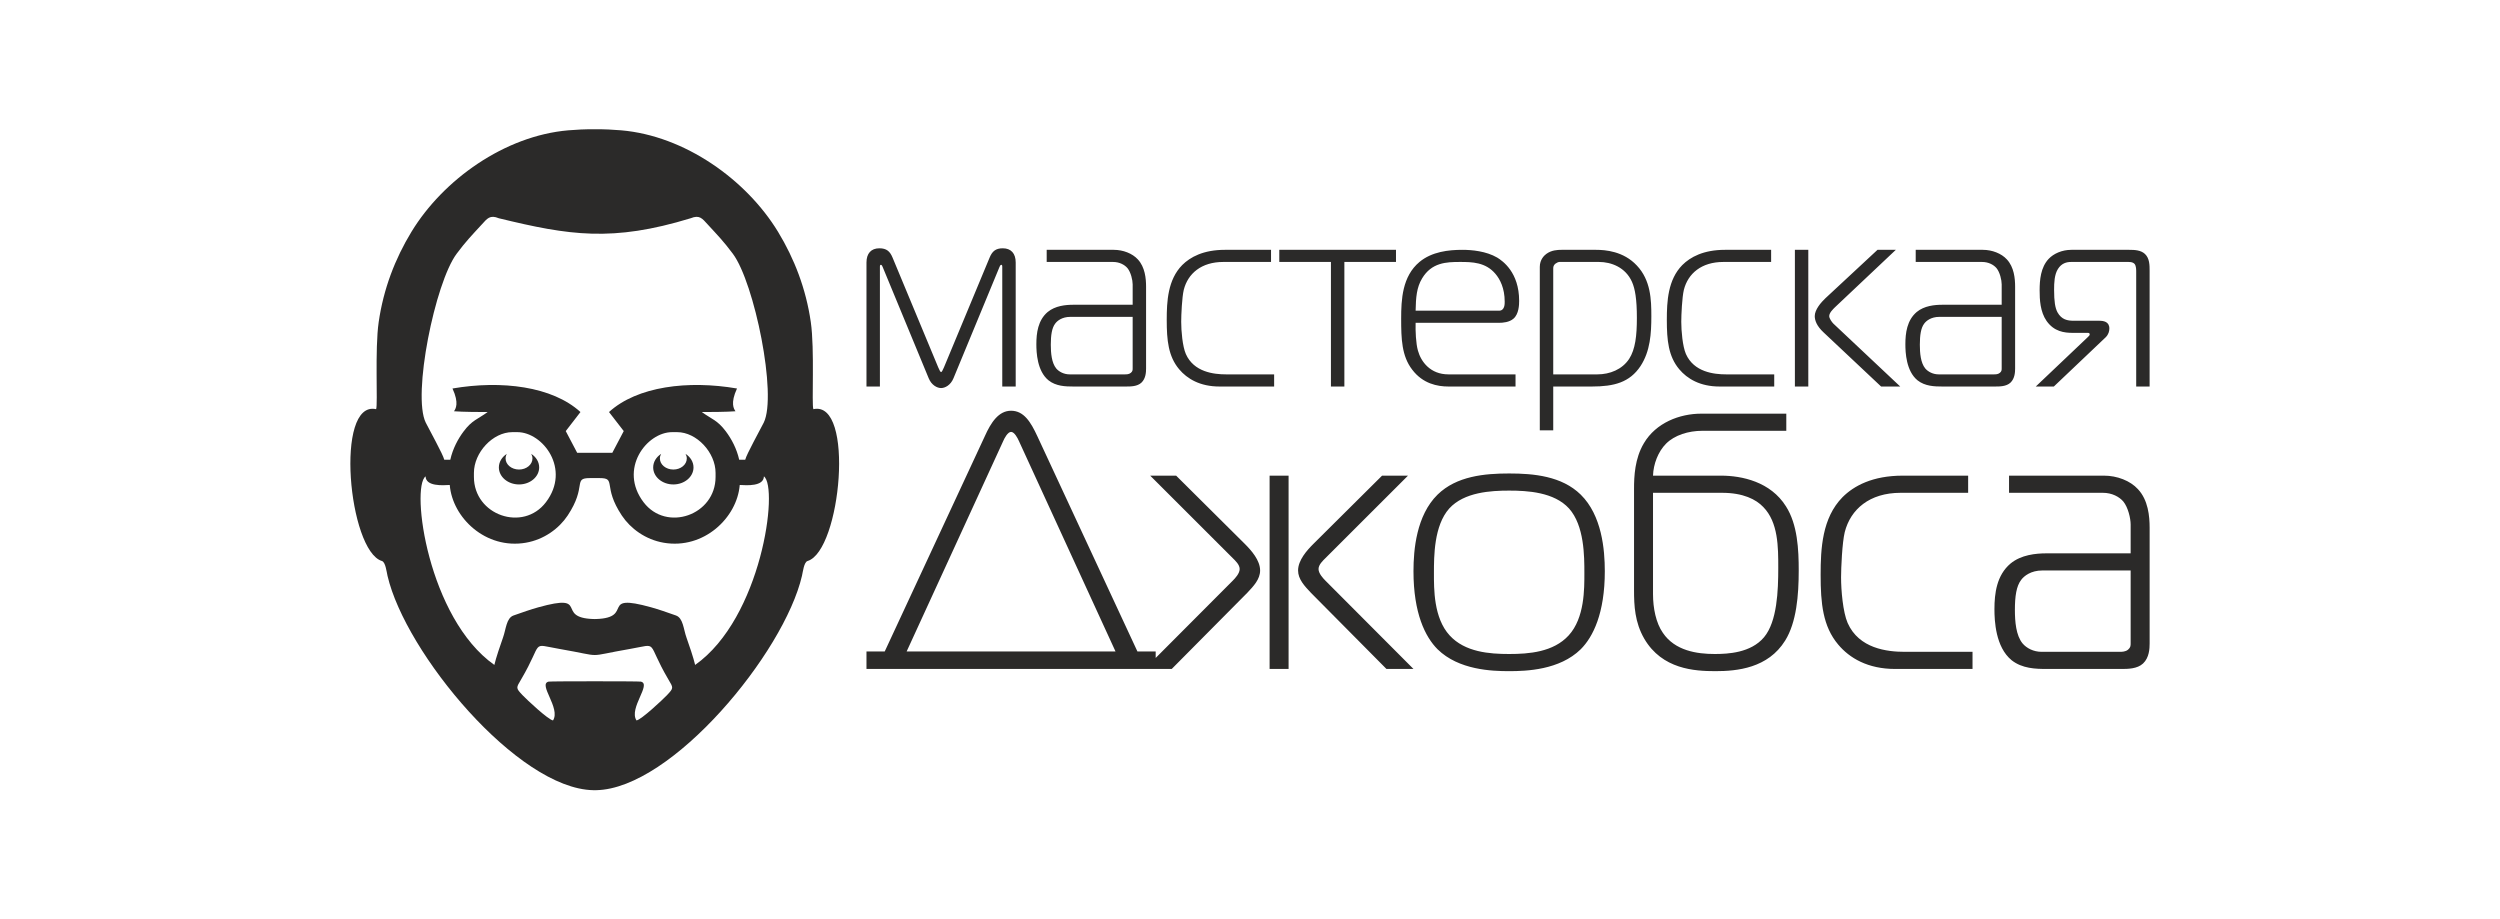 <?xml version="1.0" encoding="UTF-8"?> <svg xmlns="http://www.w3.org/2000/svg" viewBox="1591.5 2349.765 817 300.47" width="817" height="300.47" data-guides="{&quot;vertical&quot;:[],&quot;horizontal&quot;:[]}"><path fill="rgb(43, 42, 41)" stroke="none" fill-opacity="1" stroke-width="1" stroke-opacity="1" clip-rule="evenodd" color="rgb(51, 51, 51)" fill-rule="evenodd" font-size-adjust="none" text-rendering="geometricprecision" class="fil0" id="tSvg13a4280f170" title="Path 1" d="M 1857.304 2483.484 C 1856.707 2481.974 1857.765 2463.974 1856.469 2455.01C 1854.915 2444.22 1851.129 2434.35 1845.767 2425.529C 1835.36 2408.428 1815.252 2394.144 1794.517 2392.354C 1791.926 2392.131 1789.011 2391.98 1785.866 2392.002C 1785.864 2392.002 1785.861 2392.002 1785.859 2392.002C 1782.714 2391.98 1779.799 2392.131 1777.208 2392.354C 1756.474 2394.144 1736.365 2408.428 1725.958 2425.529C 1720.589 2434.35 1716.811 2444.22 1715.256 2455.01C 1713.961 2463.974 1715.018 2481.974 1714.421 2483.484C 1700.783 2480.457 1705.396 2529.807 1716.307 2533.099C 1717.494 2533.458 1717.84 2536.657 1718.142 2537.951C 1723.986 2563.133 1760.641 2607.529 1785.391 2607.997C 1785.391 2607.997 1785.391 2607.997 1785.391 2607.997C 1785.55 2608.004 1785.708 2607.997 1785.859 2607.997C 1786.017 2607.997 1786.176 2608.004 1786.334 2607.997C 1786.334 2607.997 1786.334 2607.997 1786.334 2607.997C 1811.085 2607.529 1847.739 2563.133 1853.583 2537.951C 1853.886 2536.657 1854.231 2533.458 1855.419 2533.099C 1866.329 2529.807 1870.935 2480.457 1857.304 2483.484ZM 1817.195 2421.094 C 1820.131 2419.879 1821.002 2421.188 1822.773 2423.114C 1826.098 2426.73 1827.955 2428.613 1831.006 2432.704C 1838.045 2442.157 1845.544 2478.905 1841.082 2487.897C 1839.952 2490.176 1835.425 2498.285 1835.044 2499.996C 1834.384 2499.996 1833.724 2499.996 1833.065 2499.996C 1832.287 2496.481 1830.582 2493.217 1828.674 2490.701C 1825.918 2487.042 1824.169 2486.819 1820.858 2484.418C 1829.581 2484.418 1831.049 2484.188 1831.855 2484.167C 1831.337 2483.376 1830.107 2481.6 1832.352 2476.726C 1816.339 2473.973 1799.735 2476.022 1790.523 2484.418C 1792.128 2486.493 1793.733 2488.568 1795.338 2490.643C 1794.093 2493.011 1792.847 2495.378 1791.602 2497.746C 1787.776 2497.746 1783.949 2497.746 1780.123 2497.746C 1778.878 2495.378 1777.633 2493.011 1776.388 2490.643C 1777.99 2488.568 1779.593 2486.493 1781.195 2484.418C 1771.99 2476.022 1755.387 2473.973 1739.373 2476.726C 1741.619 2481.6 1740.381 2483.376 1739.87 2484.167C 1740.676 2484.188 1742.144 2484.418 1750.867 2484.418C 1747.556 2486.819 1745.807 2487.042 1743.051 2490.701C 1741.144 2493.217 1739.438 2496.481 1738.661 2499.996C 1738.001 2499.996 1737.341 2499.996 1736.682 2499.996C 1736.3 2498.285 1731.773 2490.176 1730.643 2487.897C 1726.181 2478.905 1733.68 2442.157 1740.719 2432.704C 1743.771 2428.613 1745.628 2426.73 1748.953 2423.114C 1750.723 2421.188 1751.594 2419.879 1754.53 2421.094C 1777.575 2426.708 1791.624 2428.901 1817.195 2421.094ZM 1787.471 2506.005 C 1793.092 2506.005 1788.306 2508.593 1794.726 2518.255C 1797.547 2522.489 1802.427 2526.097 1808.379 2527.125C 1821.521 2529.397 1832.395 2518.923 1833.245 2508.255C 1835.533 2508.378 1841.075 2508.78 1841.147 2505.437C 1846.048 2509.132 1840.348 2551.789 1818.67 2567.065C 1818.195 2564.937 1816.619 2560.265 1815.856 2558.166C 1814.849 2555.391 1814.784 2551.739 1812.387 2550.898C 1809.451 2549.863 1806.824 2548.935 1804.24 2548.217C 1787.155 2543.487 1798.994 2551.638 1786.334 2552.062C 1786.332 2552.062 1786.329 2552.062 1786.327 2552.062C 1786.325 2552.062 1786.322 2552.062 1786.32 2552.062C 1786.317 2552.062 1786.315 2552.062 1786.313 2552.062C 1786.31 2552.062 1786.308 2552.062 1786.305 2552.062C 1786.303 2552.062 1786.301 2552.062 1786.298 2552.062C 1786.296 2552.062 1786.293 2552.062 1786.291 2552.062C 1786.289 2552.062 1786.286 2552.062 1786.284 2552.062C 1786.281 2552.062 1786.279 2552.062 1786.277 2552.062C 1786.274 2552.062 1786.272 2552.062 1786.269 2552.062C 1786.267 2552.062 1786.265 2552.062 1786.262 2552.062C 1786.26 2552.062 1786.257 2552.062 1786.255 2552.062C 1786.253 2552.062 1786.25 2552.062 1786.248 2552.062C 1786.245 2552.062 1786.243 2552.062 1786.241 2552.062C 1786.238 2552.062 1786.236 2552.062 1786.233 2552.062C 1786.231 2552.062 1786.229 2552.062 1786.226 2552.062C 1786.224 2552.062 1786.221 2552.062 1786.219 2552.062C 1786.202 2552.062 1786.185 2552.062 1786.169 2552.062C 1786.166 2552.062 1786.164 2552.062 1786.161 2552.062C 1786.159 2552.062 1786.157 2552.062 1786.154 2552.062C 1786.152 2552.062 1786.149 2552.062 1786.147 2552.062C 1786.145 2552.062 1786.142 2552.062 1786.14 2552.062C 1786.137 2552.062 1786.135 2552.062 1786.133 2552.062C 1786.13 2552.062 1786.128 2552.062 1786.125 2552.062C 1786.123 2552.062 1786.121 2552.062 1786.118 2552.062C 1786.039 2552.065 1785.96 2552.067 1785.881 2552.07C 1785.878 2552.07 1785.876 2552.07 1785.873 2552.07C 1785.871 2552.07 1785.869 2552.07 1785.866 2552.07C 1785.864 2552.07 1785.861 2552.07 1785.859 2552.07C 1785.857 2552.07 1785.854 2552.07 1785.852 2552.07C 1785.85 2552.07 1785.847 2552.07 1785.845 2552.07C 1785.766 2552.067 1785.686 2552.065 1785.607 2552.062C 1785.605 2552.062 1785.602 2552.062 1785.6 2552.062C 1785.598 2552.062 1785.595 2552.062 1785.593 2552.062C 1785.59 2552.062 1785.588 2552.062 1785.586 2552.062C 1785.583 2552.062 1785.581 2552.062 1785.578 2552.062C 1785.576 2552.062 1785.574 2552.062 1785.571 2552.062C 1785.569 2552.062 1785.566 2552.062 1785.564 2552.062C 1785.562 2552.062 1785.559 2552.062 1785.557 2552.062C 1785.54 2552.062 1785.523 2552.062 1785.506 2552.062C 1785.504 2552.062 1785.502 2552.062 1785.499 2552.062C 1785.497 2552.062 1785.494 2552.062 1785.492 2552.062C 1785.49 2552.062 1785.487 2552.062 1785.485 2552.062C 1785.482 2552.062 1785.48 2552.062 1785.478 2552.062C 1785.475 2552.062 1785.473 2552.062 1785.47 2552.062C 1785.468 2552.062 1785.466 2552.062 1785.463 2552.062C 1785.461 2552.062 1785.458 2552.062 1785.456 2552.062C 1785.454 2552.062 1785.451 2552.062 1785.449 2552.062C 1785.446 2552.062 1785.444 2552.062 1785.442 2552.062C 1785.439 2552.062 1785.437 2552.062 1785.434 2552.062C 1785.432 2552.062 1785.43 2552.062 1785.427 2552.062C 1785.425 2552.062 1785.422 2552.062 1785.42 2552.062C 1785.418 2552.062 1785.415 2552.062 1785.413 2552.062C 1785.41 2552.062 1785.408 2552.062 1785.406 2552.062C 1785.403 2552.062 1785.401 2552.062 1785.398 2552.062C 1785.396 2552.062 1785.394 2552.062 1785.391 2552.062C 1772.732 2551.638 1784.571 2543.487 1767.485 2548.217C 1764.901 2548.935 1762.274 2549.863 1759.338 2550.898C 1756.941 2551.739 1756.877 2555.391 1755.869 2558.166C 1755.106 2560.265 1753.53 2564.937 1753.055 2567.065C 1731.377 2551.789 1725.677 2509.132 1730.579 2505.437C 1730.65 2508.78 1736.192 2508.378 1738.481 2508.255C 1739.33 2518.923 1750.205 2529.397 1763.347 2527.125C 1769.299 2526.097 1774.178 2522.489 1777 2518.255C 1783.419 2508.593 1778.633 2506.005 1784.254 2506.005C 1785.327 2506.005 1786.399 2506.005 1787.471 2506.005ZM 1797.482 2561.817 C 1807.04 2560.171 1802.47 2559.107 1809.883 2571.73C 1811.56 2574.591 1811.761 2574.527 1809.422 2576.992C 1808.112 2578.365 1801.023 2585.029 1799.498 2585.202C 1796.921 2581.176 1804.514 2573.333 1800.937 2572.521C 1800.26 2572.37 1771.465 2572.37 1770.788 2572.521C 1767.212 2573.333 1774.804 2581.176 1772.228 2585.202C 1770.702 2585.029 1763.613 2578.365 1762.31 2576.992C 1759.964 2574.527 1760.166 2574.591 1761.843 2571.73C 1769.255 2559.107 1764.685 2560.171 1774.243 2561.817C 1789.688 2564.491 1782.037 2564.491 1797.482 2561.817ZM 1749.097 2496.962 C 1749.017 2496.921 1748.938 2496.881 1748.859 2496.84ZM 1746.376 2504.316 C 1746.376 2504.752 1746.376 2505.188 1746.376 2505.624C 1746.376 2518.147 1762.447 2523.711 1769.903 2513.898C 1778.137 2503.072 1768.924 2490.988 1760.561 2490.988C 1760.022 2490.988 1759.482 2490.988 1758.942 2490.988C 1752.537 2490.988 1746.376 2497.652 1746.376 2504.316ZM 1741.921 2431.46 C 1741.842 2431.419 1741.763 2431.379 1741.684 2431.338ZM 1822.622 2496.962 C 1822.703 2496.921 1822.785 2496.881 1822.866 2496.84ZM 1825.349 2504.316 C 1825.349 2504.752 1825.349 2505.188 1825.349 2505.624C 1825.349 2518.147 1809.278 2523.711 1801.822 2513.898C 1793.589 2503.072 1802.794 2490.988 1811.164 2490.988C 1811.704 2490.988 1812.244 2490.988 1812.783 2490.988C 1819.189 2490.988 1825.349 2497.652 1825.349 2504.316ZM 1829.804 2431.46 C 1829.886 2431.419 1829.967 2431.379 1830.049 2431.338ZM 1815.54 2498.091 C 1817.116 2499.104 1818.138 2500.715 1818.138 2502.519C 1818.138 2505.588 1815.187 2508.083 1811.553 2508.083C 1807.911 2508.083 1804.96 2505.588 1804.96 2502.519C 1804.96 2500.715 1805.982 2499.104 1807.558 2498.091C 1807.299 2498.551 1807.155 2499.061 1807.155 2499.6C 1807.155 2501.592 1809.12 2503.209 1811.553 2503.209C 1813.978 2503.209 1815.943 2501.592 1815.943 2499.6C 1815.943 2499.061 1815.799 2498.551 1815.54 2498.091ZM 1765.103 2498.091 C 1766.686 2499.104 1767.701 2500.715 1767.701 2502.519C 1767.701 2505.588 1764.75 2508.083 1761.116 2508.083C 1757.474 2508.083 1754.53 2505.588 1754.53 2502.519C 1754.53 2500.715 1755.545 2499.104 1757.128 2498.091C 1756.869 2498.551 1756.725 2499.061 1756.725 2499.6C 1756.725 2501.592 1758.69 2503.209 1761.116 2503.209C 1763.541 2503.209 1765.506 2501.592 1765.506 2499.6C 1765.506 2499.061 1765.362 2498.551 1765.103 2498.091Z" style=""></path><path fill="rgb(43, 42, 41)" stroke="none" fill-opacity="1" stroke-width="1" stroke-opacity="1" clip-rule="evenodd" color="rgb(51, 51, 51)" font-size-adjust="none" text-rendering="geometricprecision" class="fil1" id="tSvg1911ddd13ac" title="Path 2" d="M 1918.112 2437.06 C 1918.199 2436.801 1918.45 2436.298 1918.702 2436.298C 1919.041 2436.298 1919.041 2436.722 1919.041 2436.887C 1919.041 2449.951 1919.041 2463.015 1919.041 2476.079C 1920.504 2476.079 1921.967 2476.079 1923.431 2476.079C 1923.431 2462.567 1923.431 2449.055 1923.431 2435.543C 1923.431 2432.589 1921.912 2430.907 1919.213 2430.907C 1916.853 2430.907 1915.752 2431.913 1914.91 2433.94C 1909.932 2445.907 1904.954 2457.873 1899.976 2469.84C 1899.551 2470.767 1899.299 2471.357 1899.047 2471.357C 1898.795 2471.357 1898.543 2470.767 1898.119 2469.84C 1893.141 2457.873 1888.163 2445.907 1883.185 2433.94C 1882.343 2431.913 1881.242 2430.907 1878.881 2430.907C 1876.182 2430.907 1874.664 2432.589 1874.664 2435.543C 1874.664 2449.055 1874.664 2462.567 1874.664 2476.079C 1876.127 2476.079 1877.59 2476.079 1879.054 2476.079C 1879.054 2463.015 1879.054 2449.951 1879.054 2436.887C 1879.054 2436.722 1879.054 2436.298 1879.385 2436.298C 1879.644 2436.298 1879.896 2436.801 1879.975 2437.06C 1884.982 2449.165 1889.989 2461.271 1894.995 2473.377C 1895.924 2475.655 1897.781 2476.583 1899.047 2476.583C 1900.314 2476.583 1902.171 2475.655 1903.099 2473.377C 1908.103 2461.271 1913.108 2449.165 1918.112 2437.06ZM 1933.557 2431.41 C 1933.557 2432.73 1933.557 2434.05 1933.557 2435.371C 1940.785 2435.371 1948.014 2435.371 1955.242 2435.371C 1957.351 2435.371 1959.035 2436.298 1959.963 2437.398C 1961.057 2438.742 1961.654 2441.272 1961.654 2442.703C 1961.654 2444.922 1961.654 2447.141 1961.654 2449.36C 1955.184 2449.36 1948.714 2449.36 1942.244 2449.36C 1939.718 2449.36 1936.342 2449.697 1933.895 2451.717C 1930.685 2454.42 1930.182 2458.633 1930.182 2462.256C 1930.182 2464.952 1930.434 2471.019 1934.147 2474.052C 1936.594 2475.993 1939.718 2476.079 1942.244 2476.079C 1947.982 2476.079 1953.721 2476.079 1959.459 2476.079C 1960.978 2476.079 1963.173 2476.079 1964.519 2474.814C 1965.951 2473.463 1966.037 2471.357 1966.037 2470.178C 1966.037 2461.273 1966.037 2452.369 1966.037 2443.465C 1966.037 2440.762 1965.699 2437.06 1963.338 2434.53C 1961.568 2432.589 1958.531 2431.41 1955.494 2431.41C 1948.181 2431.41 1940.869 2431.41 1933.557 2431.41ZM 1961.654 2453.32 C 1961.654 2458.911 1961.654 2464.501 1961.654 2470.091C 1961.654 2470.681 1961.654 2471.105 1961.057 2471.608C 1960.467 2472.111 1959.625 2472.111 1959.121 2472.111C 1953.102 2472.111 1947.083 2472.111 1941.064 2472.111C 1939.207 2472.111 1937.602 2471.27 1936.673 2470.178C 1935.162 2468.323 1934.903 2465.117 1934.903 2462.421C 1934.903 2459.309 1935.241 2456.943 1936.342 2455.513C 1937.012 2454.586 1938.617 2453.32 1941.236 2453.32C 1948.042 2453.32 1954.848 2453.32 1961.654 2453.32ZM 2007.888 2476.079 C 2007.888 2474.757 2007.888 2473.434 2007.888 2472.111C 2002.656 2472.111 1997.424 2472.111 1992.191 2472.111C 1988.147 2472.111 1981.648 2471.357 1979.035 2465.455C 1977.934 2462.932 1977.517 2457.871 1977.517 2454.923C 1977.517 2452.731 1977.769 2446.915 1978.359 2444.471C 1979.705 2439.166 1984.095 2435.371 1991.263 2435.371C 1996.467 2435.371 2001.67 2435.371 2006.873 2435.371C 2006.873 2434.05 2006.873 2432.73 2006.873 2431.41C 2001.84 2431.41 1996.807 2431.41 1991.774 2431.41C 1984.771 2431.41 1980.467 2433.768 1977.848 2436.384C 1973.126 2441.186 1972.788 2448.267 1972.788 2454.334C 1972.788 2460.904 1973.292 2466.217 1976.84 2470.429C 1979.453 2473.549 1983.67 2476.079 1990.004 2476.079C 1995.965 2476.079 2001.927 2476.079 2007.888 2476.079ZM 2030.84 2476.079 C 2030.84 2462.51 2030.84 2448.94 2030.84 2435.371C 2036.463 2435.371 2042.086 2435.371 2047.71 2435.371C 2047.71 2434.05 2047.71 2432.73 2047.71 2431.41C 2034.997 2431.41 2022.285 2431.41 2009.572 2431.41C 2009.572 2432.73 2009.572 2434.05 2009.572 2435.371C 2015.198 2435.371 2020.824 2435.371 2026.449 2435.371C 2026.449 2448.94 2026.449 2462.51 2026.449 2476.079C 2027.913 2476.079 2029.376 2476.079 2030.84 2476.079ZM 2086.775 2476.079 C 2086.775 2474.757 2086.775 2473.434 2086.775 2472.111C 2079.463 2472.111 2072.151 2472.111 2064.839 2472.111C 2058.937 2472.111 2055.893 2467.985 2054.885 2464.362C 2054.209 2462.004 2054.043 2457.871 2054.122 2455.261C 2063.207 2455.261 2072.292 2455.261 2081.377 2455.261C 2082.644 2455.261 2084.753 2455.089 2086.099 2453.91C 2087.876 2452.393 2087.956 2449.36 2087.956 2448.094C 2087.956 2438.742 2082.558 2435.033 2080.787 2433.94C 2077.16 2431.834 2072.518 2431.41 2069.394 2431.41C 2064.925 2431.41 2059.441 2431.999 2055.389 2435.371C 2049.739 2440.093 2049.401 2447.677 2049.401 2453.91C 2049.401 2460.487 2049.566 2466.13 2053.028 2470.595C 2056.483 2475.145 2061.211 2476.079 2064.839 2476.079C 2072.151 2476.079 2079.463 2476.079 2086.775 2476.079ZM 2054.122 2451.3 C 2054.209 2446.915 2054.46 2443.717 2056.231 2440.762C 2059.354 2435.543 2064.162 2435.371 2068.639 2435.371C 2072.604 2435.371 2076.987 2435.457 2080.197 2439.245C 2081.716 2441.021 2083.234 2443.968 2083.234 2448.353C 2083.234 2448.943 2083.321 2451.3 2081.377 2451.3C 2072.292 2451.3 2063.207 2451.3 2054.122 2451.3ZM 2099.097 2476.079 C 2103.314 2476.079 2107.532 2476.079 2111.749 2476.079C 2119.004 2476.079 2124.07 2474.728 2127.611 2469.416C 2130.821 2464.527 2131.159 2458.719 2131.159 2453.069C 2131.159 2447.764 2130.987 2441.359 2126.431 2436.55C 2122.048 2431.834 2116.053 2431.41 2113.102 2431.41C 2109.333 2431.41 2105.564 2431.41 2101.795 2431.41C 2100.529 2431.41 2098.506 2431.496 2096.815 2432.761C 2096.139 2433.264 2094.706 2434.616 2094.706 2436.974C 2094.706 2454.782 2094.706 2472.591 2094.706 2490.399C 2096.17 2490.399 2097.633 2490.399 2099.097 2490.399C 2099.097 2485.626 2099.097 2480.853 2099.097 2476.079ZM 2099.097 2472.111 C 2099.097 2460.595 2099.097 2449.079 2099.097 2437.563C 2099.097 2436.974 2099.183 2436.47 2099.773 2435.96C 2100.104 2435.708 2100.702 2435.371 2101.119 2435.371C 2105.423 2435.371 2109.727 2435.371 2114.03 2435.371C 2118.075 2435.371 2122.717 2437.139 2124.826 2441.862C 2125.841 2444.133 2126.431 2447.505 2126.431 2453.658C 2126.431 2459.474 2125.927 2463.938 2123.898 2467.058C 2121.623 2470.515 2117.571 2472.111 2113.519 2472.111C 2108.712 2472.111 2103.904 2472.111 2099.097 2472.111ZM 2171.319 2476.079 C 2171.319 2474.757 2171.319 2473.434 2171.319 2472.111C 2166.087 2472.111 2160.855 2472.111 2155.622 2472.111C 2151.577 2472.111 2145.079 2471.357 2142.459 2465.455C 2141.365 2462.932 2140.94 2457.871 2140.94 2454.923C 2140.94 2452.731 2141.199 2446.915 2141.79 2444.471C 2143.135 2439.166 2147.526 2435.371 2154.694 2435.371C 2159.897 2435.371 2165.101 2435.371 2170.304 2435.371C 2170.304 2434.05 2170.304 2432.73 2170.304 2431.41C 2165.271 2431.41 2160.238 2431.41 2155.205 2431.41C 2148.202 2431.41 2143.898 2433.768 2141.279 2436.384C 2136.557 2441.186 2136.219 2448.267 2136.219 2454.334C 2136.219 2460.904 2136.723 2466.217 2140.271 2470.429C 2142.883 2473.549 2147.101 2476.079 2153.427 2476.079C 2159.391 2476.079 2165.355 2476.079 2171.319 2476.079ZM 2182.453 2476.079 C 2182.453 2461.19 2182.453 2446.3 2182.453 2431.41C 2180.992 2431.41 2179.531 2431.41 2178.07 2431.41C 2178.07 2446.3 2178.07 2461.19 2178.07 2476.079C 2179.531 2476.079 2180.992 2476.079 2182.453 2476.079ZM 2212.493 2476.079 C 2205.208 2469.224 2197.922 2462.368 2190.636 2455.513C 2190.132 2455.01 2189.29 2453.831 2189.29 2453.069C 2189.29 2451.976 2190.557 2450.79 2191.147 2450.201C 2197.783 2443.937 2204.418 2437.673 2211.054 2431.41C 2209.058 2431.41 2207.062 2431.41 2205.066 2431.41C 2199.385 2436.691 2193.704 2441.972 2188.023 2447.253C 2186.591 2448.605 2184.562 2450.963 2184.562 2453.069C 2184.562 2454.42 2185.159 2456.268 2187.433 2458.381C 2193.704 2464.281 2199.975 2470.18 2206.246 2476.079C 2208.329 2476.079 2210.411 2476.079 2212.493 2476.079ZM 2217.553 2431.41 C 2217.553 2432.73 2217.553 2434.05 2217.553 2435.371C 2224.781 2435.371 2232.009 2435.371 2239.238 2435.371C 2241.346 2435.371 2243.038 2436.298 2243.966 2437.398C 2245.06 2438.742 2245.65 2441.272 2245.65 2442.703C 2245.65 2444.922 2245.65 2447.141 2245.65 2449.36C 2239.182 2449.36 2232.715 2449.36 2226.247 2449.36C 2223.714 2449.36 2220.338 2449.697 2217.891 2451.717C 2214.688 2454.42 2214.177 2458.633 2214.177 2462.256C 2214.177 2464.952 2214.429 2471.019 2218.143 2474.052C 2220.59 2475.993 2223.714 2476.079 2226.247 2476.079C 2231.983 2476.079 2237.719 2476.079 2243.455 2476.079C 2244.974 2476.079 2247.169 2476.079 2248.522 2474.814C 2249.954 2473.463 2250.04 2471.357 2250.04 2470.178C 2250.04 2461.273 2250.04 2452.369 2250.04 2443.465C 2250.04 2440.762 2249.702 2437.06 2247.334 2434.53C 2245.564 2432.589 2242.527 2431.41 2239.49 2431.41C 2232.177 2431.41 2224.865 2431.41 2217.553 2431.41ZM 2245.65 2453.32 C 2245.65 2458.911 2245.65 2464.501 2245.65 2470.091C 2245.65 2470.681 2245.65 2471.105 2245.06 2471.608C 2244.47 2472.111 2243.628 2472.111 2243.117 2472.111C 2237.1 2472.111 2231.083 2472.111 2225.067 2472.111C 2223.21 2472.111 2221.605 2471.27 2220.676 2470.178C 2219.158 2468.323 2218.906 2465.117 2218.906 2462.421C 2218.906 2459.309 2219.244 2456.943 2220.338 2455.513C 2221.015 2454.586 2222.62 2453.32 2225.232 2453.32C 2232.038 2453.32 2238.844 2453.32 2245.65 2453.32ZM 2256.791 2476.079 C 2258.758 2476.079 2260.726 2476.079 2262.693 2476.079C 2268.345 2470.712 2273.997 2465.345 2279.649 2459.977C 2280.578 2459.05 2280.837 2457.957 2280.837 2457.116C 2280.837 2454.837 2278.893 2454.586 2277.461 2454.586C 2274.705 2454.586 2271.948 2454.586 2269.192 2454.586C 2267.162 2454.586 2265.226 2454.248 2263.873 2451.804C 2263.117 2450.373 2262.779 2448.267 2262.779 2444.471C 2262.779 2442.2 2262.866 2439.504 2264.046 2437.649C 2265.226 2435.795 2266.831 2435.371 2268.35 2435.371C 2274.34 2435.371 2280.33 2435.371 2286.321 2435.371C 2287.328 2435.371 2288.43 2435.284 2289.106 2436.046C 2289.61 2436.722 2289.61 2437.901 2289.61 2438.577C 2289.61 2451.078 2289.61 2463.579 2289.61 2476.079C 2291.071 2476.079 2292.532 2476.079 2293.993 2476.079C 2293.993 2463.466 2293.993 2450.852 2293.993 2438.239C 2293.993 2436.47 2293.993 2434.192 2292.474 2432.761C 2291.128 2431.496 2289.106 2431.41 2287.328 2431.41C 2281.029 2431.41 2274.729 2431.41 2268.429 2431.41C 2265.313 2431.41 2262.606 2432.675 2261.009 2434.357C 2258.389 2437.139 2258.051 2441.272 2258.051 2444.644C 2258.051 2447.677 2258.223 2451.638 2260.332 2454.672C 2262.779 2458.122 2266.068 2458.547 2268.94 2458.547C 2270.542 2458.547 2272.145 2458.547 2273.748 2458.547C 2273.999 2458.547 2274.424 2458.547 2274.424 2459.05C 2274.424 2459.388 2274.086 2459.639 2273.661 2460.063C 2268.038 2465.402 2262.415 2470.741 2256.791 2476.079ZM 1880.63 2562.658 C 1878.641 2562.658 1876.652 2562.658 1874.664 2562.658C 1874.664 2564.566 1874.664 2566.473 1874.664 2568.38C 1906.167 2568.38 1937.671 2568.38 1969.175 2568.38C 1969.175 2566.473 1969.175 2564.566 1969.175 2562.658C 1967.187 2562.658 1965.198 2562.658 1963.209 2562.658C 1952.31 2539.219 1941.411 2515.779 1930.513 2492.34C 1928.361 2487.689 1926.094 2483.994 1921.919 2483.994C 1917.86 2483.994 1915.356 2487.804 1913.326 2492.34C 1902.427 2515.779 1891.529 2539.219 1880.63 2562.658ZM 1919.415 2493.763 C 1919.768 2492.929 1920.847 2490.909 1921.919 2490.909C 1922.992 2490.909 1924.064 2492.929 1924.424 2493.763C 1934.965 2516.728 1945.507 2539.693 1956.048 2562.658C 1933.296 2562.658 1910.543 2562.658 1887.791 2562.658C 1898.332 2539.693 1908.874 2516.728 1919.415 2493.763ZM 2012.61 2568.38 C 2012.61 2547.323 2012.61 2526.265 2012.61 2505.207C 2010.542 2505.207 2008.474 2505.207 2006.406 2505.207C 2006.406 2526.265 2006.406 2547.323 2006.406 2568.38C 2008.474 2568.38 2010.542 2568.38 2012.61 2568.38ZM 2053.424 2568.38 C 2043.838 2558.767 2034.251 2549.153 2024.665 2539.54C 2023.83 2538.699 2022.398 2537.153 2022.398 2535.723C 2022.398 2534.292 2023.83 2532.984 2024.665 2532.15C 2033.654 2523.169 2042.643 2514.188 2051.632 2505.207C 2048.808 2505.207 2045.985 2505.207 2043.161 2505.207C 2035.683 2512.638 2028.206 2520.069 2020.728 2527.499C 2018.576 2529.641 2015.711 2532.862 2015.711 2536.197C 2015.711 2539.058 2017.863 2541.323 2019.893 2543.472C 2028.126 2551.775 2036.36 2560.078 2044.593 2568.38C 2047.537 2568.38 2050.48 2568.38 2053.424 2568.38ZM 1965.591 2568.38 C 1968.535 2568.38 1971.478 2568.38 1974.422 2568.38C 1982.658 2560.078 1990.894 2551.775 1999.129 2543.472C 2001.159 2541.323 2003.304 2539.058 2003.304 2536.197C 2003.304 2532.862 2000.439 2529.641 1998.295 2527.499C 1990.817 2520.069 1983.339 2512.638 1975.861 2505.207C 1973.035 2505.207 1970.209 2505.207 1967.383 2505.207C 1976.372 2514.188 1985.361 2523.169 1994.351 2532.15C 1995.193 2532.984 1996.625 2534.292 1996.625 2535.723C 1996.625 2537.153 1995.193 2538.699 1994.351 2539.54C 1984.764 2549.153 1975.178 2558.767 1965.591 2568.38ZM 2053.424 2536.435 C 2053.424 2550.143 2057.246 2557.892 2061.298 2561.947C 2068.221 2568.74 2079.082 2569.099 2084.688 2569.099C 2090.295 2569.099 2101.155 2568.74 2108.078 2561.947C 2112.138 2557.892 2115.952 2550.143 2115.952 2536.435C 2115.952 2529.404 2115.002 2518.204 2108.078 2511.404C 2101.875 2505.33 2092.684 2504.496 2084.688 2504.496C 2076.692 2504.496 2067.509 2505.33 2061.298 2511.404C 2054.381 2518.204 2053.424 2529.404 2053.424 2536.435ZM 2060.11 2537.031 C 2060.11 2531.554 2060.11 2521.54 2065.119 2515.933C 2070.013 2510.57 2078.722 2510.096 2084.688 2510.096C 2090.654 2510.096 2099.37 2510.57 2104.257 2515.933C 2109.273 2521.54 2109.273 2531.554 2109.273 2537.031C 2109.273 2542.157 2109.388 2551.696 2104.142 2557.418C 2099.125 2562.896 2091.137 2563.492 2084.688 2563.492C 2078.247 2563.492 2070.251 2562.896 2065.242 2557.418C 2059.988 2551.696 2060.11 2542.157 2060.11 2537.031ZM 2175.263 2490.55 C 2175.263 2488.683 2175.263 2486.817 2175.263 2484.95C 2165.996 2484.95 2156.728 2484.95 2147.461 2484.95C 2140.415 2484.95 2132.664 2487.926 2128.727 2494.604C 2125.74 2499.608 2125.503 2505.445 2125.503 2509.499C 2125.503 2520.545 2125.503 2531.592 2125.503 2542.638C 2125.503 2547.642 2125.74 2553.126 2128.842 2558.489C 2134.693 2568.503 2145.309 2569.099 2152.11 2569.099C 2159.156 2569.099 2169.297 2568.143 2174.903 2559.086C 2178.602 2553.126 2179.322 2544.306 2179.322 2536.197C 2179.322 2529.404 2178.962 2521.18 2175.141 2515.221C 2170.132 2507.235 2160.826 2505.207 2153.902 2505.207C 2146.504 2505.207 2139.105 2505.207 2131.706 2505.207C 2131.829 2501.398 2133.376 2497.343 2136.003 2494.719C 2138.745 2491.981 2143.279 2490.55 2147.813 2490.55C 2156.963 2490.55 2166.113 2490.55 2175.263 2490.55ZM 2131.706 2510.815 C 2139.225 2510.815 2146.743 2510.815 2154.262 2510.815C 2161.178 2510.815 2165.36 2512.957 2167.742 2515.458C 2172.636 2520.469 2172.636 2528.455 2172.636 2535.363C 2172.636 2542.753 2172.283 2552.889 2167.987 2558.015C 2163.69 2563.14 2156.169 2563.492 2151.873 2563.492C 2146.029 2563.492 2138.867 2562.421 2134.931 2556.584C 2132.664 2553.364 2131.706 2548.475 2131.706 2543.947C 2131.706 2532.903 2131.706 2521.859 2131.706 2510.815ZM 2236.121 2568.38 C 2236.121 2566.514 2236.121 2564.647 2236.121 2562.781C 2228.723 2562.781 2221.324 2562.781 2213.926 2562.781C 2208.197 2562.781 2199.013 2561.71 2195.314 2553.364C 2193.759 2549.791 2193.162 2542.638 2193.162 2538.462C 2193.162 2535.363 2193.522 2527.14 2194.357 2523.682C 2196.264 2516.177 2202.475 2510.815 2212.616 2510.815C 2219.974 2510.815 2227.331 2510.815 2234.689 2510.815C 2234.689 2508.945 2234.689 2507.076 2234.689 2505.207C 2227.569 2505.207 2220.449 2505.207 2213.328 2505.207C 2203.425 2505.207 2197.336 2508.55 2193.637 2512.245C 2186.958 2519.038 2186.483 2529.045 2186.483 2537.628C 2186.483 2546.93 2187.196 2554.435 2192.212 2560.394C 2195.904 2564.808 2201.878 2568.38 2210.824 2568.38C 2219.256 2568.38 2227.689 2568.38 2236.121 2568.38ZM 2248.054 2505.207 C 2248.054 2507.076 2248.054 2508.945 2248.054 2510.815C 2258.279 2510.815 2268.503 2510.815 2278.728 2510.815C 2281.707 2510.815 2284.097 2512.123 2285.407 2513.668C 2286.961 2515.581 2287.796 2519.153 2287.796 2521.18C 2287.796 2524.319 2287.796 2527.458 2287.796 2530.597C 2278.646 2530.597 2269.496 2530.597 2260.347 2530.597C 2256.77 2530.597 2251.998 2531.072 2248.536 2533.933C 2244.002 2537.75 2243.282 2543.709 2243.282 2548.835C 2243.282 2552.645 2243.642 2561.228 2248.889 2565.519C 2252.351 2568.265 2256.77 2568.38 2260.347 2568.38C 2268.462 2568.38 2276.578 2568.38 2284.694 2568.38C 2286.839 2568.38 2289.941 2568.38 2291.855 2566.591C 2293.878 2564.686 2294 2561.71 2294 2560.035C 2294 2547.44 2294 2534.846 2294 2522.252C 2294 2518.442 2293.525 2513.194 2290.178 2509.621C 2287.674 2506.875 2283.377 2505.207 2279.081 2505.207C 2268.738 2505.207 2258.396 2505.207 2248.054 2505.207ZM 2287.796 2536.197 C 2287.796 2544.105 2287.796 2552.012 2287.796 2559.92C 2287.796 2560.753 2287.796 2561.35 2286.961 2562.062C 2286.126 2562.781 2284.932 2562.781 2284.212 2562.781C 2275.7 2562.781 2267.189 2562.781 2258.677 2562.781C 2256.05 2562.781 2253.783 2561.587 2252.473 2560.035C 2250.321 2557.418 2249.968 2552.889 2249.968 2549.072C 2249.968 2544.665 2250.443 2541.323 2251.998 2539.296C 2252.948 2537.987 2255.215 2536.197 2258.914 2536.197C 2268.542 2536.197 2278.169 2536.197 2287.796 2536.197Z" style=""></path><defs></defs></svg> 